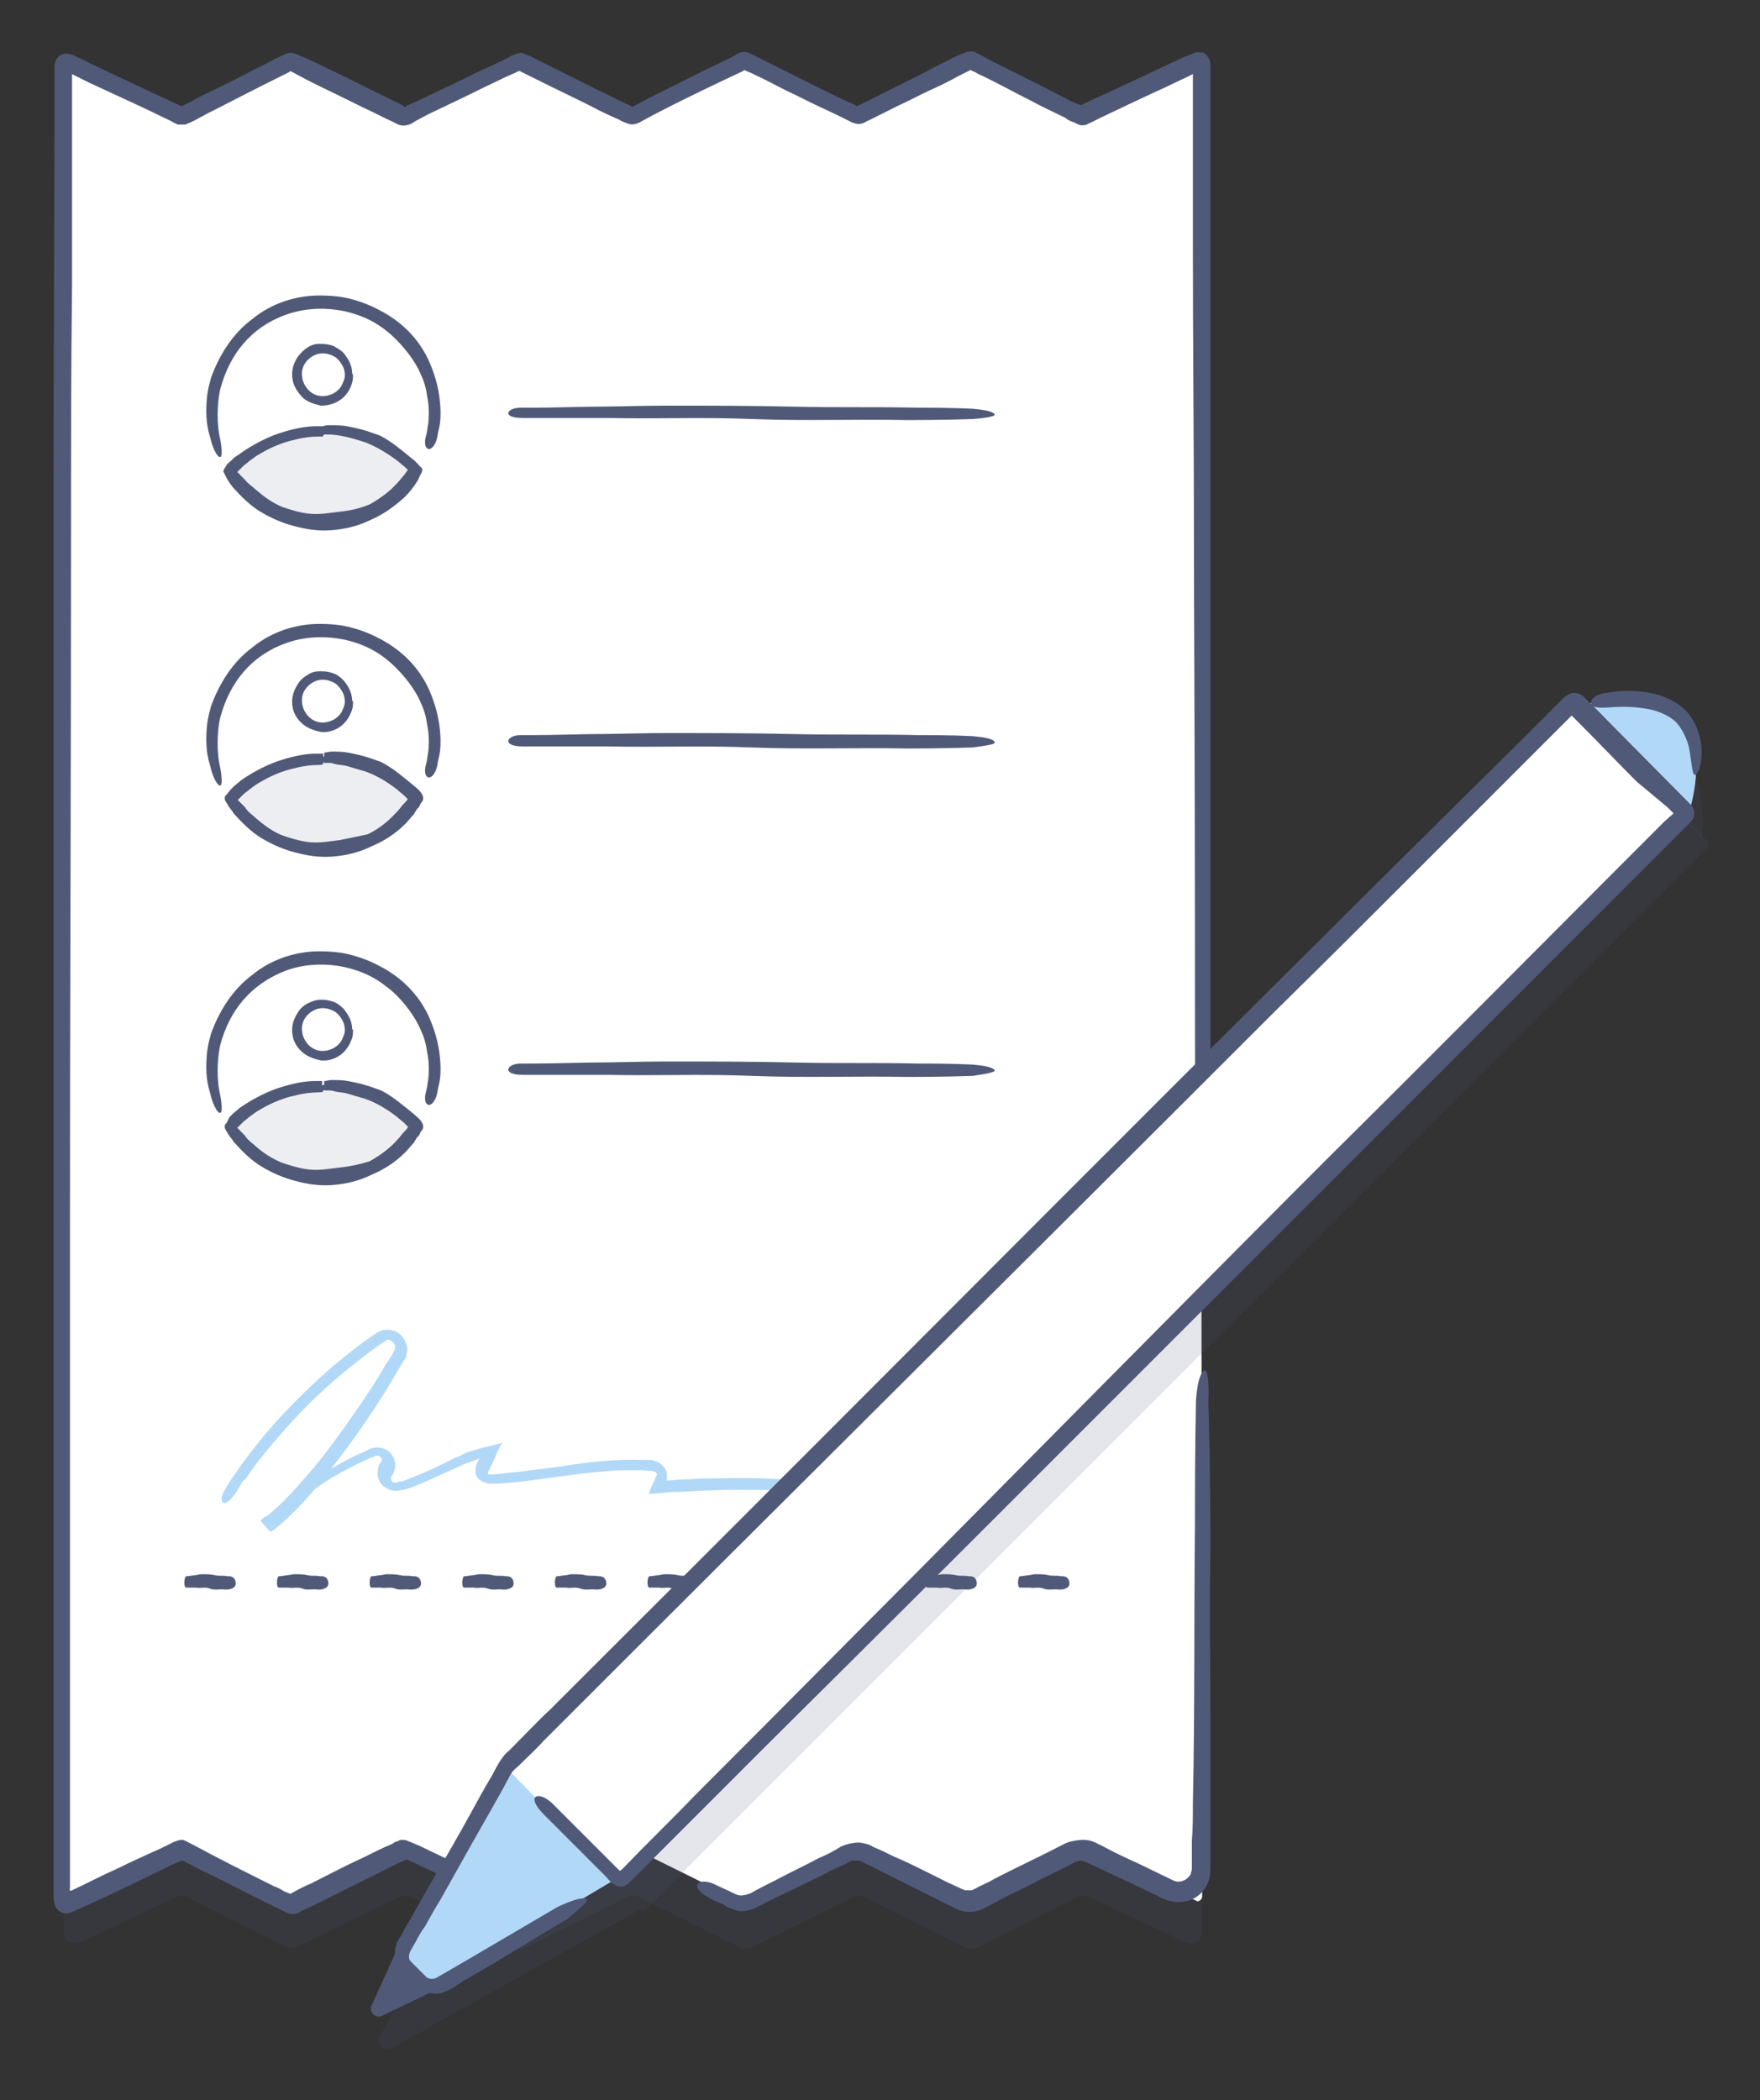 <?xml version="1.0" encoding="utf-8"?>
<!-- Generator: Adobe Illustrator 18.1.1, SVG Export Plug-In . SVG Version: 6.00 Build 0)  -->
<svg version="1.1" id="Layer_1" xmlns="http://www.w3.org/2000/svg" xmlns:xlink="http://www.w3.org/1999/xlink" x="0px" y="0px"
	 viewBox="65 -65.4 171 204" enable-background="new 65 -65.4 171 204" xml:space="preserve">
<rect x="65" y="-65.4" width="171" height="204" fill="#333333" stroke="none"/>
<g>
	<g opacity="0.15">
		<g>
			<path id="XMLID_105_" fill="#505A78" d="M181.8,122.3c0,0.8-0.8,1.3-1.5,1l-9.6-4.5c-0.3-0.1-0.6-0.1-0.9,0l-9.9,5
				c-0.3,0.1-0.7,0.1-1,0l-10-5c-0.3-0.1-0.7-0.1-0.9,0l-10.1,5c-0.3,0.1-0.6,0.1-0.9,0l-10-5c-0.3-0.1-0.7-0.1-1,0l-10,5
				c-0.3,0.1-0.7,0.1-0.9,0l-10.3-5c-0.3-0.1-0.6-0.1-0.9,0l-10.1,4.9c-0.3,0.1-0.7,0.1-1,0l-9.7-4.9c-0.3-0.1-0.6-0.2-0.9,0
				l-9.5,4.5c-0.7,0.3-1.5-0.2-1.5-1V-53.5c0-0.8,0.8-1.3,1.5-1l9.5,4.5c0.3,0.1,0.7,0.1,0.9,0l9.7-4.9c0.3-0.2,0.7-0.2,1,0
				l10.1,4.9c0.3,0.1,0.6,0.2,0.9,0l10.3-5c0.3-0.1,0.7-0.1,0.9,0l10,5c0.3,0.2,0.7,0.2,1,0l10-5c0.3-0.2,0.7-0.2,0.9,0l10.1,5
				c0.3,0.1,0.6,0.1,0.9,0l10-5c0.3-0.1,0.7-0.1,1,0l9.9,5c0.3,0.2,0.6,0.2,0.9,0l9.6-4.5c0.7-0.3,1.5,0.2,1.5,1V122.3z"/>
		</g>
	</g>
	<g>
		<g>
			<path id="XMLID_101_" fill="#FFFFFF" d="M181.8,118.8c0,0.3-0.4,0.6-0.6,0.4l-10.8-5c-0.1-0.1-0.3-0.1-0.4,0l-10.4,5.2
				c-0.1,0.1-0.3,0.1-0.4,0l-10.6-5.2c-0.1-0.1-0.3-0.1-0.4,0l-10.6,5.2c-0.1,0.1-0.3,0.1-0.4,0l-10.5-5.2c-0.1-0.1-0.3-0.1-0.4,0
				l-10.6,5.2c-0.1,0.1-0.3,0.1-0.4,0l-10.8-5.2c-0.1-0.1-0.3-0.1-0.4,0l-10.6,5.2c-0.1,0.1-0.3,0.1-0.4,0l-10.3-5.2
				c-0.1-0.1-0.3-0.1-0.4,0l-10.7,5c-0.3,0.1-0.7-0.1-0.7-0.4V-58.9c0-0.3,0.3-0.6,0.7-0.4l10.7,5c0.1,0.1,0.3,0.1,0.4,0L93-59.5
				c0.1-0.1,0.3-0.1,0.4,0l10.6,5.2c0.1,0.1,0.3,0.1,0.4,0l10.8-5.2c0.1-0.1,0.3-0.1,0.4,0l10.5,5.2c0.1,0.1,0.3,0.1,0.4,0l10.5-5.2
				c0.1-0.1,0.3-0.1,0.4,0l10.6,5.2c0.1,0.1,0.3,0.1,0.4,0l10.6-5.2c0.1-0.1,0.3-0.1,0.4,0l10.4,5.2c0.1,0.1,0.3,0.1,0.4,0l10.8-5
				c0.3-0.1,0.6,0.1,0.6,0.4L181.8,118.8L181.8,118.8z"/>
		</g>
	</g>
	<path id="XMLID_52_" fill="#B2D8F7" d="M149.3,79.7c-0.3-0.3-1.1-0.6-2-0.8c-2.6-0.4-5.5-0.6-8-0.7c-2.5-0.1-4.7,0-5.9,0
		c-0.7,0-1.4,0.1-2.1,0.1c-0.5,0-1,0.1-1.5,0.1l-0.1,0h0l0,0l0.1-0.1l0-0.1l0,0l0-0.1c0-0.2,0-0.5-0.1-0.7c-0.2-0.4-0.6-0.8-1.1-0.9
		c-0.1,0-0.2-0.1-0.3-0.1l-0.3,0l-0.5,0c-2.7-0.1-5.3,0.2-7.8,0.6c-1.3,0.2-2.5,0.3-3.8,0.5c-0.6,0.1-1.3,0.1-1.9,0.2l-1,0.1
		c-0.2,0-0.3,0-0.4,0c0,0-0.1,0-0.1,0c-0.1,0-0.1-0.1-0.1-0.2l0.6-1.2c0.2-0.5,0.4-1,0.7-1.5c0-0.1,0.1-0.1,0.1-0.2l-0.2,0.1
		l-0.4,0.1l-0.8,0.2c-0.3,0.1-0.6,0.1-0.8,0.2l-0.7,0.2c-0.3,0.1-0.7,0.2-1,0.4c-0.7,0.3-1.3,0.6-1.9,0.9c-1.2,0.6-2.4,1.1-3.7,1.6
		c-0.2,0.1-0.3,0.1-0.5,0.1c-0.2,0.1-0.3,0.1-0.4,0.1c-0.1,0-0.2,0-0.3-0.1c-0.1-0.1-0.1-0.2-0.1-0.4c0,0,0-0.1,0-0.1l0,0l0.1-0.1
		c0.2-0.2,0.2-0.5,0.3-0.8l0,0l0,0c0.1-1.1-0.8-2-1.9-1.9c-0.2,0-0.6,0.1-0.7,0.2l-0.4,0.2l-0.9,0.4c-1.2,0.6-2.3,1.2-3.4,1.9
		c-1.1,0.7-2.1,1.5-3.1,2.3c-0.5,0.4-1,0.8-1.4,1.3L90.6,82l-0.3,0.3l0,0l0,0c-0.2-0.2,1.9,2.1,1,1.1h0l0,0l0,0l0.1-0.1l0.2-0.1l0,0
		c2.9-2.3,4.9-5.1,7-7.8c1.6-2.2,3.4-4.8,5-7.6l0.6-1c0.1-0.1,0.3-0.4,0.3-0.7c0.1-0.3,0.1-0.6,0-0.9c-0.2-0.6-0.6-1.1-1.1-1.3
		c-0.5-0.2-1.2-0.2-1.7,0.1c-1.4,0.9-2.5,1.8-3.5,2.6c-1.4,1.1-4.3,3.7-7,6.8c-1.3,1.5-2.6,3.2-3.6,4.7c-0.3,0.4-0.5,0.8-0.7,1.1
		c-0.8,1.2-0.2,2.2,1,0.4c0.1-0.1,0.2-0.3,0.3-0.5c0.1-0.1,0.1-0.2,0.2-0.3c0.1-0.2,0.2-0.4,0.4-0.5c0.2-0.2,0.3-0.4,0.5-0.7
		c1.3-1.8,3-3.8,4.7-5.6c3.4-3.6,7.2-6.3,7.9-6.8l0.3-0.2l0.2-0.1l0.1-0.1c0.1-0.1,0.3-0.1,0.4,0c0.3,0.1,0.5,0.4,0.5,0.6
		c0,0.1,0,0.2-0.1,0.4l-0.4,0.7c-0.3,0.4-0.6,0.9-0.8,1.3c-1.1,1.8-2.2,3.4-3.4,5.1s-2.3,3.2-3.6,4.7c-1.3,1.5-2.6,3-4.1,4.2l0,0
		l-0.3,0.2l0,0l0,0l0,0c1.5,1.7,0.4,0.5,0.7,0.9l0,0l0,0l0.1-0.1l0.1-0.1l0.5-0.5c0.3-0.3,0.7-0.6,1.1-1c0.7-0.6,1.5-1.3,2.3-1.9
		c1.6-1.2,3.5-2.2,5.5-3.1l0.3-0.1l0.2-0.1c0,0,0.1,0,0.1,0c0.1,0,0.2,0,0.2,0c0.2,0.1,0.3,0.3,0.3,0.4l0,0l0,0c0,0.1,0,0.1-0.1,0.2
		c-0.2,0.2-0.3,0.6-0.3,0.9c-0.1,0.6,0.2,1.3,0.8,1.6c0.3,0.2,0.6,0.3,0.9,0.3s0.7-0.1,0.8-0.1c0.4-0.1,0.8-0.2,1.2-0.4
		c1.5-0.6,2.9-1.3,4.3-1.9c0.3-0.2,0.7-0.3,1-0.4l0.5-0.2l0.3-0.1l0.1,0l0,0c0,0,0,0-0.1,0.1l-0.1,0.2c-0.2,0.4-0.2,0.7-0.2,1.1
		c0.1,0.4,0.3,0.6,0.7,0.8c0.2,0.1,0.3,0.1,0.5,0.2c0.2,0,0.4,0,0.5,0l0.6,0l1.2-0.1c3.1-0.3,6.2-0.9,9.3-1.1
		c0.8-0.1,1.5-0.1,2.3-0.1c0.4,0,0.8,0,1.1,0l1.1,0.1c0.1,0,0.2,0.1,0.3,0.2c0,0.1,0.1,0.1,0,0.2c-0.2,0.4-0.3,0.7-0.5,1.1l-0.2,0.5
		c0,0.1-0.1,0.2-0.1,0.2l0.3,0l1.1-0.1l1.1-0.1l0.6,0c0.3,0,2.6-0.2,5.8-0.2c3.2,0,7.1,0.1,10.6,0.5C148.5,80,149.5,80,149.3,79.7z"
		/>
	<g id="XMLID_38_">
		<g id="XMLID_65_">
			<path id="XMLID_66_" fill="#505A78" d="M87.9,88.3c-0.1-0.7-0.7-0.6-0.8-0.6c-0.4-0.1-0.8,0-1.2-0.1s-0.9-0.1-1.3-0.1
				c-0.2,0-0.5,0.1-0.7,0.1c-0.1,0-0.6,0.1-0.8,0.1c-0.2,0-0.3,1.1,0,1.1c0.2,0,0.8,0,0.9,0c0.5,0.1,0.9-0.1,1.4,0.1
				c0.5,0.2,1,0,1.5,0.1C87,89,88,89,87.9,88.3z"/>
		</g>
		<g id="XMLID_63_">
			<path id="XMLID_64_" fill="#505A78" d="M96.9,88.3c-0.1-0.7-0.7-0.6-0.8-0.6c-0.4-0.1-0.8,0-1.2-0.1s-0.9-0.1-1.3-0.1
				c-0.2,0-0.5,0.1-0.7,0.1c-0.1,0-0.6,0.1-0.8,0.1c-0.2,0-0.3,1.1,0,1.1c0.2,0,0.8,0,0.9,0c0.5,0.1,0.9-0.1,1.4,0.1s1,0,1.5,0.1
				C96,89,97,89,96.9,88.3z"/>
		</g>
		<g id="XMLID_61_">
			<path id="XMLID_62_" fill="#505A78" d="M105.9,88.3c-0.1-0.7-0.7-0.6-0.8-0.6c-0.4-0.1-0.8,0-1.2-0.1s-0.9-0.1-1.3-0.1
				c-0.2,0-0.5,0.1-0.7,0.1c-0.1,0-0.6,0.1-0.8,0.1c-0.2,0-0.3,1.1,0,1.1c0.2,0,0.8,0,0.9,0c0.5,0.1,0.9-0.1,1.4,0.1
				c0.5,0.2,1,0,1.5,0.1C105,89,106,89,105.9,88.3z"/>
		</g>
		<g id="XMLID_59_">
			<path id="XMLID_60_" fill="#505A78" d="M114.9,88.3c-0.1-0.7-0.7-0.6-0.8-0.6c-0.4-0.1-0.8,0-1.2-0.1s-0.9-0.1-1.3-0.1
				c-0.2,0-0.5,0.1-0.7,0.1c-0.1,0-0.6,0.1-0.8,0.1c-0.2,0-0.3,1.1,0,1.1c0.2,0,0.8,0,0.9,0c0.5,0.1,0.9-0.1,1.4,0.1
				c0.5,0.2,1,0,1.5,0.1C114,89,115,89,114.9,88.3z"/>
		</g>
		<g id="XMLID_57_">
			<path id="XMLID_58_" fill="#505A78" d="M123.9,88.3c-0.1-0.7-0.7-0.6-0.8-0.6c-0.4-0.1-0.8,0-1.2-0.1s-0.9-0.1-1.3-0.1
				c-0.2,0-0.5,0.1-0.7,0.1c-0.1,0-0.6,0.1-0.8,0.1c-0.2,0-0.3,1.1,0,1.1c0.2,0,0.8,0,0.9,0c0.5,0.1,0.9-0.1,1.4,0.1
				c0.5,0.2,1,0,1.5,0.1C123,89,124,89,123.9,88.3z"/>
		</g>
		<g id="XMLID_55_">
			<path id="XMLID_56_" fill="#505A78" d="M132.9,88.3c-0.1-0.7-0.7-0.6-0.8-0.6c-0.4-0.1-0.8,0-1.2-0.1s-0.9-0.1-1.3-0.1
				c-0.2,0-0.5,0.1-0.7,0.1c-0.1,0-0.6,0.1-0.8,0.1c-0.2,0-0.3,1.1,0,1.1c0.2,0,0.8,0,0.9,0c0.5,0.1,0.9-0.1,1.4,0.1
				c0.5,0.2,1,0,1.5,0.1C132,89,133,89,132.9,88.3z"/>
		</g>
		<g id="XMLID_53_">
			<path id="XMLID_54_" fill="#505A78" d="M141.9,88.3c-0.1-0.7-0.7-0.6-0.8-0.6c-0.4-0.1-0.8,0-1.2-0.1s-0.9-0.1-1.3-0.1
				c-0.2,0-0.5,0.1-0.7,0.1c-0.1,0-0.6,0.1-0.8,0.1c-0.2,0-0.3,1.1,0,1.1c0.2,0,0.8,0,0.9,0c0.5,0.1,0.9-0.1,1.4,0.1
				c0.5,0.2,1,0,1.5,0.1C141,89,142,89,141.9,88.3z"/>
		</g>
		<g id="XMLID_49_">
			<path id="XMLID_51_" fill="#505A78" d="M150.9,88.3c-0.1-0.7-0.7-0.6-0.8-0.6c-0.4-0.1-0.8,0-1.2-0.1s-0.9-0.1-1.3-0.1
				c-0.2,0-0.5,0.1-0.7,0.1c-0.1,0-0.6,0.1-0.8,0.1c-0.2,0-0.3,1.1,0,1.1c0.2,0,0.8,0,0.9,0c0.5,0.1,0.9-0.1,1.4,0.1
				c0.5,0.2,1,0,1.5,0.1C150,89,151,89,150.9,88.3z"/>
		</g>
		<g id="XMLID_47_">
			<path id="XMLID_48_" fill="#505A78" d="M159.9,88.3c-0.1-0.7-0.7-0.6-0.8-0.6c-0.4-0.1-0.8,0-1.2-0.1s-0.9-0.1-1.3-0.1
				c-0.2,0-0.5,0.1-0.7,0.1c-0.1,0-0.6,0.1-0.8,0.1c-0.2,0-0.3,1.1,0,1.1c0.2,0,0.8,0,0.9,0c0.5,0.1,0.9-0.1,1.4,0.1
				c0.5,0.2,1,0,1.5,0.1C159,89,160,89,159.9,88.3z"/>
		</g>
		<g id="XMLID_45_">
			<path id="XMLID_46_" fill="#505A78" d="M168.9,88.3c-0.1-0.7-0.7-0.6-0.8-0.6c-0.4-0.1-0.8,0-1.2-0.1c-0.4-0.1-0.9-0.1-1.3-0.1
				c-0.2,0-0.5,0.1-0.7,0.1c-0.1,0-0.6,0.1-0.8,0.1c-0.2,0-0.3,1.1,0,1.1c0.2,0,0.8,0,0.9,0c0.5,0.1,0.9-0.1,1.4,0.1s1,0,1.5,0.1
				C168,89,169,89,168.9,88.3z"/>
		</g>
	</g>
	<g>
		<g>
			<path id="XMLID_44_" fill="#505A78" d="M181.9,67.8c-0.4,0.4-0.6,1.5-0.7,2.8c-0.1,4.5-0.1,9.9-0.1,12c-0.1,9.6,0,17.6-0.2,27.2
				c0,1.2,0,2.4-0.1,3.6l0,1.8l0,0.9c0,0.2-0.1,0.4-0.1,0.5c-0.3,0.6-1.1,1-1.8,0.6l-3.3-1.6c-1.1-0.5-2.2-1-3.3-1.6l-0.8-0.4
				c-0.4-0.2-0.8-0.3-1.3-0.3c-0.4,0-0.9,0.1-1.3,0.2c-0.1,0-0.2,0.1-0.3,0.1l-0.2,0.1l-0.4,0.2c-2.1,1.1-4.3,2.1-6.4,3.2
				c-0.5,0.3-1,0.5-1.6,0.8c-0.3,0.2-0.4,0.2-0.6,0.3c-0.2,0-0.4,0-0.6,0c-0.1,0-0.2-0.1-0.3-0.1l-0.4-0.2c-0.3-0.1-0.6-0.3-0.9-0.4
				c-0.6-0.3-1.2-0.6-1.8-0.9c-1.2-0.6-2.4-1.2-3.6-1.7c-0.6-0.3-1.2-0.6-1.7-0.8c-0.3-0.1-0.5-0.3-0.9-0.4
				c-0.4-0.1-0.8-0.2-1.2-0.1c-0.2,0-0.6,0.1-0.9,0.2c-0.3,0.1-0.5,0.2-0.8,0.4c-0.5,0.3-1.1,0.6-1.8,0.9c-1.3,0.7-2.8,1.4-4.3,2.2
				c-0.8,0.4-1.6,0.8-2.3,1.2c-0.3,0.1-0.6,0.2-0.9,0.2c-0.3,0-0.5-0.1-0.9-0.3c-0.6-0.3-1.1-0.5-1.5-0.7c-1.7-0.9-3,0.1-0.4,1.4
				c0.2,0.1,0.4,0.2,0.7,0.3c0.1,0.1,0.3,0.1,0.4,0.2c0.2,0.1,0.3,0.2,0.5,0.3c0.3,0.1,0.6,0.2,0.9,0.3c0.6,0.1,1.4-0.1,1.9-0.4
				c0.5-0.2,0.9-0.5,1.4-0.7c1-0.5,1.9-0.9,2.9-1.4c1-0.5,1.9-0.9,2.8-1.4c0.4-0.2,0.9-0.4,1.3-0.6c0.2-0.1,0.4-0.2,0.6-0.3
				c0.1-0.1,0.3-0.1,0.4-0.1c0.3,0,0.5,0,0.7,0.1c0.2,0.1,0.6,0.3,0.8,0.4c0.5,0.2,0.8,0.4,1,0.5c2.6,1.3,5,2.5,7.4,3.7
				c0.8,0.4,1.8,0.4,2.6,0c0.6-0.3,1.2-0.6,1.7-0.9c1.1-0.6,2.3-1.1,3.4-1.7c1.1-0.6,2.3-1.1,3.4-1.7l0.4-0.2
				c0.1-0.1,0.2-0.1,0.3-0.1c0.2-0.1,0.4-0.1,0.6,0c0.1,0,0.2,0.1,0.3,0.1l0.4,0.2l0.9,0.4c1.2,0.6,2.4,1.1,3.6,1.7
				c0.6,0.3,1.2,0.6,1.9,0.9c0.3,0.2,0.6,0.3,1.1,0.5c0.5,0.1,1,0.2,1.5,0.1c1-0.1,1.9-0.8,2.3-1.7c0.2-0.4,0.3-1,0.3-1.4l0-1.1
				c0-1.4,0-2.9,0-4.3c0-2.9,0-5.7,0-8.6c0-5.8-0.1-11.5,0-17.2c0-0.5,0-8.2-0.2-14.2C182.5,68.7,182.3,67.3,181.9,67.8z"/>
			<g>
				
					<path id="XMLID_95_" fill="none" stroke="#8E94A8" stroke-width="2" stroke-linecap="round" stroke-linejoin="round" stroke-miterlimit="10" d="
					M133,117.3"/>
			</g>
			<g>
				
					<path id="XMLID_93_" fill="none" stroke="#8E94A8" stroke-width="2" stroke-linecap="round" stroke-linejoin="round" stroke-miterlimit="10" d="
					M126.6,114.1"/>
			</g>
			<path id="XMLID_43_" fill="#505A78" d="M126.5,114.2c0-0.1-0.2-0.2-0.4-0.2c-0.2,0-0.4,0.1-0.7,0.1c-0.5,0.1-1,0.3-1.6,0.5
				c-2.1,1-4.2,2.1-6.4,3.1l-1.6,0.8l-0.2,0.1c-0.1,0-0.1,0-0.2,0l-0.7-0.4l-3.3-1.6c-1.9-0.9-3.7-1.8-5.6-2.7l-0.7-0.3l-0.5-0.2
				c-0.2-0.1-0.4-0.1-0.6-0.1c-0.2,0-0.4,0.2-0.6,0.2l-0.3,0.2l-0.7,0.3c-0.9,0.4-1.8,0.9-2.7,1.3c-1.5,0.7-3,1.5-4.4,2.2
				c-0.7,0.3-1.3,0.6-2,1c-0.1,0.1-0.1,0-0.2,0l-0.5-0.2c-0.3-0.2-0.7-0.4-1-0.5c-2.8-1.4-5.4-2.7-7.8-4l-0.4-0.2
				c-0.2-0.1-0.5-0.3-0.7-0.3c-0.3,0-0.5,0.1-0.8,0.2l-0.4,0.2c-0.6,0.3-1.2,0.6-1.7,0.8c-1.1,0.5-2.2,1-3.2,1.5
				c-1.8,0.8-3.3,1.6-4.6,2.2c0,0-0.1,0.1-0.2,0c-0.1,0,0-0.1,0-0.2v-0.5c0-0.7,0-1.4,0-2.2c0-1.4,0-2.9,0-4.3c0-2.9,0-5.7,0-8.5
				c0-5.6,0-11.2,0-16.7c0-11,0-21.7,0-32.4c0-21.5,0.1-42.9,0.1-66.1c0-8.3,0-16.6,0.1-24.9c0-4.2,0-8.4,0-12.5l0-6.3v-1.6v-0.2
				c0,0,0,0,0,0c0,0,0,0,0,0l0.2,0.1l1.4,0.7l5.4,2.5l2.7,1.3c0.1,0.1,0.4,0.2,0.6,0.3c0.2,0,0.5,0,0.7,0c0.5-0.2,0.7-0.3,0.9-0.4
				l1.3-0.7c1.8-0.9,3.5-1.8,5.3-2.7l2.6-1.3l0.1-0.1h0l0.4,0.2l1.3,0.7c1.8,0.9,3.7,1.8,5.5,2.7c0.9,0.4,1.8,0.9,2.7,1.3l0.4,0.2
				c0.2,0.1,0.4,0.2,0.7,0.2c0.5,0,1-0.3,1.1-0.4l1.3-0.7c1.9-0.9,3.8-1.8,5.6-2.7c0.9-0.4,1.8-0.9,2.8-1.3l0.4-0.2l0.1,0l1.4,0.7
				c1.8,0.9,3.7,1.8,5.5,2.7c0.9,0.5,1.8,0.9,2.7,1.3c0.2,0.1,0.3,0.2,0.9,0.4c0.4,0.2,1,0,1.3-0.2l1.3-0.7c2.3-1.2,4.6-2.3,6.9-3.4
				l1.7-0.8l0.1-0.1l0,0l0.7,0.3c1.1,0.5,2.2,1.1,3.4,1.7c1.1,0.5,2.2,1.1,3.3,1.6l1.7,0.8l0.8,0.4l0.6,0.3c0.3,0.1,0.6,0.2,0.9,0.1
				c0.2,0,0.6-0.3,0.7-0.3l0.4-0.2l0.8-0.4l1.6-0.8c1.1-0.5,2.2-1.1,3.3-1.6c0.9-0.4,1.7-0.8,2.6-1.3c0.4-0.2,0.8-0.4,1.2-0.6h0
				l0.2,0.1c0.3,0.1,0.5,0.3,0.8,0.4c1.5,0.7,3.1,1.6,4.9,2.5c0.9,0.5,1.8,0.9,2.8,1.4c0.2,0.1,0.5,0.2,0.7,0.4l0.4,0.2l0.3,0.1
				c0.1,0.1,0.2,0.1,0.4,0.2c0.2,0.1,0.5,0.1,0.8,0c0.1-0.1,0.2-0.1,0.4-0.2l0.2-0.1L172-54c2.1-1,4.2-2,6.4-3
				c0.8-0.4,1.7-0.8,2.5-1.2c0.1,0,0,0,0,0.1v1.7c0,4.9,0,9.8,0,14.7c0,9.8,0.1,19.4,0.1,27.7c0,7.3,0.1,23.5,0.1,40.4
				c0,8.4,0,17,0.1,24.7c0,0.9,0,1.6,0,2.2c0,1.9,1.4,2.6,1.4-0.2c0-16.1,0-75.8,0-82c0-7.6,0-14.9,0-21.9c0-1.8,0-3.5,0-5.2
				c0-1,0-1.9,0-2.8c0-0.4,0-0.8-0.2-1c-0.1-0.2-0.4-0.5-0.6-0.5c-0.2,0-0.5-0.1-0.9,0.1l-1,0.4c-3,1.4-5.9,2.8-8.8,4.1
				c-0.4,0.2-1.1,0.5-1,0.5c0,0-0.1,0-0.1,0l-0.3-0.1l-0.7-0.3c-0.9-0.5-1.8-0.9-2.7-1.4c-1.8-0.9-3.6-1.8-5.2-2.6l-0.7-0.4
				l-0.4-0.2c-0.2-0.1-0.4-0.2-0.6-0.2c-0.2,0-0.4,0-0.6,0.1l-0.5,0.2l-0.7,0.3c-0.9,0.5-1.8,0.9-2.7,1.4c-1.8,0.9-3.6,1.8-5.4,2.7
				l-1.2,0.6c-0.1,0-0.1,0-0.2-0.1l-0.7-0.3l-2.7-1.3c-1.8-0.9-3.6-1.8-5.4-2.7l-1.4-0.7c-0.4-0.2-0.8-0.2-1.2,0l-0.7,0.4l-2.7,1.3
				c-1.8,0.9-3.6,1.8-5.4,2.7l-1.3,0.7c-0.2,0.1-0.1,0.1-0.7-0.2c-0.9-0.4-1.8-0.9-2.7-1.3c-1.8-0.9-3.6-1.8-5.4-2.7l-1.4-0.7
				c-0.1,0-0.3-0.1-0.5-0.2c-0.2-0.1-0.4-0.1-0.6,0c-0.2,0-0.4,0.2-0.6,0.2l-0.3,0.2c-0.9,0.4-1.8,0.9-2.8,1.3
				c-1.8,0.9-3.7,1.8-5.6,2.7l-1.3,0.6c-0.3,0.1-0.3,0.1-0.3,0.2c-0.1,0-0.1,0-0.3-0.2c-0.9-0.4-1.8-0.9-2.7-1.3
				c-1.8-0.9-3.6-1.8-5.5-2.7l-1.3-0.6L94.1-60l-0.2-0.1c-0.1-0.1-0.2-0.1-0.3-0.1c-0.4-0.2-0.8,0-1.2,0.2c-0.9,0.4-1.7,0.9-2.6,1.3
				c-1.7,0.9-3.5,1.8-5.2,2.6l-1.3,0.7l-0.6,0.3c0,0-0.1,0-0.1,0c-0.9-0.4-1.7-0.8-2.6-1.2c-1.8-0.9-3.7-1.7-5.5-2.6
				c-0.7-0.3-1.4-0.7-2.1-1c-1.2-0.7-2.2-0.1-2.1,1.3c0,13.9-0.1,28-0.1,42c0,14,0,28,0,42c0,28,0,56,0,83.7c0,0.4,0,1.9,0,4.3
				c0,1.2,0,2.6,0,4.2c0,0.2,0,0.5,0,0.7c0,0.4,0,0.9,0.1,1.2c0.1,0.6,0.8,1.1,1.4,0.9c0.4-0.1,0.8-0.3,1.2-0.5
				c0.2-0.1,0.5-0.2,0.7-0.3c0.4-0.2,0.8-0.4,1.3-0.6c1.7-0.8,3.6-1.7,5.6-2.7c0.5-0.2,1-0.5,1.5-0.7l0.7-0.3c0,0,0,0,0,0
				c1,0.5,2.1,1.1,3.2,1.6c2.2,1.1,4.5,2.3,6.8,3.4c0.3,0.2,0.6,0.2,0.9,0.2c0.2,0,0.3-0.1,0.4-0.1l0.3-0.2l0.9-0.4
				c0.6-0.3,1.2-0.6,1.8-0.9c1.2-0.6,2.4-1.2,3.6-1.8c0.9-0.4,1.8-0.9,2.8-1.4l1.1-0.5c0,0,0,0,0,0l0.2,0.1l0.7,0.3
				c1.9,0.9,3.7,1.8,5.6,2.7c1.1,0.5,2.2,1.1,3.3,1.6l1,0.5c0.2,0.1,0.5,0.1,0.8,0c0.1,0,0.2-0.1,0.4-0.2l0.2-0.1l1.6-0.8
				c2.2-1.1,4.3-2.1,6.3-3.2c0.8-0.4,1.4-0.9,1.8-1.2c0.1,0,0.1-0.1,0.1-0.1c0-0.1,0,0,0-0.1c0,0,0-0.1,0-0.1
				C126.5,114.4,126.6,114.3,126.5,114.2z"/>
		</g>
		<g>
			<path id="XMLID_42_" fill="#505A78" d="M161.6-25.2c-0.3-0.3-1.1-0.4-2.1-0.5c-2-0.1-4.3-0.1-5.3-0.1c-4.2-0.1-7.8,0-12-0.1
				c-4.2-0.1-8.6-0.1-12.7-0.1c-2,0-4.8,0.1-6.8,0.1c-1,0-4,0.1-5.9,0.1c-0.5,0-0.9,0-1.2,0c-1.4,0-1.9,1,0.2,1c0.2,0,0.5,0,1,0
				c2.2,0,6.8,0,7.3,0c5.1,0.1,8.9-0.1,14,0.1c5,0.2,10.1,0,15.1,0.1c0.2,0,3.6,0,6.3-0.1C160.9-24.8,161.9-25,161.6-25.2z"/>
			<path id="XMLID_41_" fill="#505A78" d="M161.6,6.6c-0.3-0.3-1.1-0.4-2.1-0.5c-2-0.1-4.3-0.1-5.3-0.1c-4.2-0.1-7.8,0-12-0.1
				c-4.2-0.1-8.6-0.1-12.7-0.1c-2,0-4.8,0.1-6.8,0.1c-1,0-4,0.1-5.9,0.1c-0.5,0-0.9,0-1.2,0c-1.4,0-1.9,1.1,0.2,1.1c0.2,0,0.5,0,1,0
				c2.2,0,6.8,0,7.3,0c5.1,0.1,8.9-0.1,14,0.1c5,0.2,10.1,0,15.1,0.1c0.2,0,3.6,0,6.3-0.1C160.9,7,161.9,6.9,161.6,6.6z"/>
			<path id="XMLID_40_" fill="#505A78" d="M161.6,38.5c-0.3-0.3-1.1-0.4-2.1-0.5c-2-0.1-4.3-0.1-5.3-0.1c-4.2-0.1-7.8,0-12-0.1
				c-4.2-0.1-8.6-0.1-12.7-0.1c-2,0-4.8,0.1-6.8,0.1c-1,0-4,0.1-5.9,0.1c-0.5,0-0.9,0-1.2,0c-1.4,0-1.9,1.1,0.2,1.1c0.2,0,0.5,0,1,0
				c2.2,0,6.8,0,7.3,0c5.1,0.1,8.9-0.1,14,0.1c5,0.2,10.1,0,15.1,0.1c0.2,0,3.6,0,6.3-0.1C160.9,38.9,161.9,38.7,161.6,38.5z"/>
			<g>
				<g id="XMLID_32_">
					<path id="XMLID_34_" fill="#EDEEF1" d="M96.4-23.4c-3.5,0-6.7,1.5-8.8,3.7c1.9,2.8,5.2,4.7,8.8,4.7s6.9-1.8,8.8-4.7
						C103.1-22,99.9-23.4,96.4-23.4z"/>
					<path id="XMLID_37_" fill="#505A78" d="M96.6-23.2l0.3,0c0.2,0,0.4,0,0.6,0c0.4,0,0.8,0.1,1.2,0.2c0.7,0.2,1.3,0.4,1.7,0.5
						c1.2,0.4,2.3,1.1,3.2,1.8c0.2,0.2,0.5,0.4,0.7,0.6l0.3,0.3l0.1,0.1c0,0,0,0,0,0.1c-0.1,0.1-0.2,0.2-0.3,0.3
						c-0.2,0.2-0.4,0.5-0.6,0.7c-0.8,0.8-1.8,1.6-2.9,2.2C99.9-16,99-15.8,98-15.7c-0.9,0.1-1.9,0.3-2.9,0.2c-1-0.1-1.9-0.4-2.8-0.7
						c-0.9-0.4-1.7-0.9-2.4-1.5c-0.3-0.3-0.8-0.6-1.1-1c-0.2-0.2-0.4-0.4-0.5-0.6l-0.2-0.2c0,0-0.1,0,0-0.1l0.2-0.2l0.3-0.3
						c0.2-0.2,0.4-0.3,0.6-0.5c0.4-0.3,0.8-0.6,1.2-0.8c0.5-0.3,1.8-1,3.3-1.3c0.7-0.2,1.6-0.3,2.2-0.3c0.2,0,0.4,0,0.5,0v-0.5
						c-0.1,0-0.2,0-0.5,0c-0.7,0-1.9,0.2-3,0.5c-1.9,0.5-3.6,1.7-3.8,1.9c-0.5,0.3-0.9,0.7-1.3,1.1l-0.5,0.5c0,0.2,0.2,0.4,0.3,0.5
						c0.2,0.3,0.3,0.5,0.5,0.7c0.8,0.9,1.6,1.6,2.6,2.2c1,0.6,2,1,3.2,1.3c1.1,0.3,2.2,0.4,3.4,0.4c1.2-0.1,2.5-0.4,3.6-0.9
						c1.2-0.5,2.3-1.1,3.2-2c0.5-0.4,0.9-0.9,1.2-1.4l0.4-0.6l0.1-0.2c0,0-0.1-0.1-0.1-0.1l-0.3-0.3l-0.2-0.2l-0.2-0.2l-0.3-0.3
						c-0.9-0.8-1.9-1.6-3.1-2.1c-0.6-0.2-1.4-0.5-3.1-0.8c-0.5-0.1-1-0.1-1.6-0.1c-0.2,0-0.3,0-0.5,0v0.5
						C96.5-23.2,96.5-23.2,96.6-23.2z"/>
				</g>
				<g>
					<path id="XMLID_36_" fill="#505A78" d="M86.5-21.1c0.1-0.4,0-1.2-0.2-2.1c-0.3-1.7-0.1-3.6,0.1-4.4c0.9-3.4,3-6,6.3-7.2
						c3.2-1.2,7.2-0.6,9.8,1.5c1.3,1,2.8,2.8,3.4,4.3c0.2,0.4,0.5,1.2,0.6,2.1c0.2,0.9,0.2,1.9,0.1,2.7c-0.1,0.5-0.1,0.8-0.2,1.1
						c-0.2,0.7-0.1,1.2,0.2,1.3c0.2,0.1,0.7-0.2,0.9-1.2c0-0.2,0.1-0.5,0.2-1c0.2-1,0.1-2.6-0.2-3.9c-0.3-1.3-0.8-2.4-0.9-2.6
						c-1-2.1-2.6-3.6-4.4-4.6c-0.9-0.5-1.8-0.9-2.9-1.2c-1-0.3-2.1-0.4-3.3-0.4c-2.3,0-4.7,0.8-6.5,2.3c-1.9,1.4-3.2,3.5-4,5.7
						c0,0.1-0.3,0.9-0.4,2c-0.1,1.1-0.1,2.5,0.3,3.7C85.7-21.6,86.3-20.7,86.5-21.1z"/>
					<path id="XMLID_35_" fill="#505A78" d="M96.7-23.2c0.1,0,0.3,0,0.4,0c1.5,0.1,2.9,0.6,3.5,0.8c1.2,0.5,2.3,1.2,3.2,1.9
						c0.2,0.2,0.5,0.4,0.7,0.6c0.1,0.1,0.1,0.1,0.1,0.1c0,0,0.1,0,0,0.1l-0.1,0.1l-0.2,0.3c-0.2,0.2-0.4,0.5-0.6,0.7
						c-0.8,0.9-1.7,1.7-2.9,2.3c-0.9,0.4-1.9,0.6-2.8,0.7c-0.9,0.1-1.9,0.3-2.9,0.2c-1-0.1-1.9-0.4-2.8-0.8c-0.9-0.4-1.7-1-2.4-1.6
						c-0.3-0.3-0.8-0.6-1.1-1c-0.2-0.2-0.4-0.4-0.6-0.6l-0.2-0.2c0,0-0.1-0.1-0.1-0.1c0,0,0,0,0.1-0.1c0.1,0,0.1,0,0.1-0.1l0.3-0.2
						c0.2-0.2,0.4-0.3,0.6-0.5c0.4-0.3,0.8-0.5,1.1-0.8c0.5-0.3,1.9-1,3.3-1.4c0.7-0.2,1.6-0.4,2.2-0.4c0.3,0,0.6-0.1,0.8-0.1V-24
						c-0.2,0-0.4,0-0.8,0c-0.7,0-2,0.2-3.2,0.6c-2,0.6-3.7,1.8-4,2c-0.2,0.2-0.5,0.3-0.7,0.5c-0.1,0.1-0.2,0.2-0.3,0.3
						c-0.1,0.1-0.3,0.2-0.4,0.4c-0.1,0.2-0.3,0.4-0.3,0.6c0.1,0.2,0.2,0.4,0.3,0.6c0.1,0.2,0.2,0.3,0.3,0.5l0.3,0.4
						c0.8,0.9,1.7,1.8,2.7,2.4c1,0.6,2.1,1.1,3.3,1.4c1.1,0.3,2.3,0.5,3.6,0.4c1.3-0.1,2.6-0.4,3.8-1c1.2-0.5,2.3-1.3,3.3-2.2
						c0.5-0.5,0.9-1,1.2-1.5c0.1-0.1,0.2-0.4,0.3-0.6c0.1-0.2,0.3-0.4,0.2-0.7c-0.3-0.3-0.7-0.8-0.9-0.9c-1-0.8-2-1.7-3.2-2.3
						c-0.6-0.2-1.5-0.6-3.2-0.9c-0.5-0.1-1.1-0.1-1.6-0.1c-0.2,0-0.5,0-0.7,0.1v0.8C96.5-23.2,96.6-23.2,96.7-23.2z"/>
				</g>
				<g id="XMLID_30_">
					<circle id="XMLID_31_" fill="#FFFFFF" cx="96.4" cy="-29" r="2.5"/>
					<path id="XMLID_33_" fill="#505A78" d="M99.2-29.4c-0.1-0.8-0.5-1.3-0.8-1.7c-0.4-0.4-0.7-0.5-1-0.7C96.8-32,96.4-32,96.1-32
						c-0.3,0-0.7,0-1.3,0.4c-0.3,0.2-0.6,0.5-0.9,0.9c-0.3,0.5-0.6,1.1-0.5,2c0.1,0.9,0.6,1.5,1.1,2c0.5,0.4,1.2,0.6,1.7,0.7
						c1.2,0,2.4-0.6,2.9-1.9c0.2-0.5,0.2-0.8,0.2-1.1h-0.8c0,0.2,0,0.4-0.2,0.8c-0.3,0.9-1.5,1.5-2.5,1.2c-1-0.3-1.7-1.5-1.4-2.6
						c0.2-0.7,0.8-1.2,1.4-1.4c0.7-0.2,1.3,0,1.8,0.3c0.4,0.3,0.7,0.8,0.8,1.1c0.1,0.3,0.1,0.5,0.1,0.6h0.8
						C99.2-29,99.2-29.4,99.2-29.4z"/>
				</g>
			</g>
			<g>
				<g id="XMLID_24_">
					<path id="XMLID_26_" fill="#EDEEF1" d="M96.4,8.4c-3.5,0-6.7,1.4-8.8,3.7c1.9,2.8,5.2,4.7,8.8,4.7s6.9-1.8,8.8-4.7
						C103.1,9.9,99.9,8.4,96.4,8.4z"/>
					<path id="XMLID_29_" fill="#505A78" d="M96.6,8.7l0.3,0c0.2,0,0.4,0,0.6,0.1c0.4,0.1,0.8,0.1,1.2,0.2c0.7,0.2,1.3,0.4,1.7,0.5
						c1.2,0.4,2.3,1.1,3.2,1.8c0.2,0.2,0.5,0.4,0.7,0.6l0.3,0.3l0.1,0.1c0,0,0,0,0,0.1c-0.1,0.1-0.2,0.2-0.3,0.3
						c-0.2,0.2-0.4,0.5-0.6,0.7c-0.8,0.8-1.8,1.6-2.9,2.2C99.9,15.8,99,16,98,16.2c-0.9,0.1-1.9,0.3-2.9,0.2c-1-0.1-1.9-0.4-2.8-0.7
						c-0.9-0.4-1.7-0.9-2.4-1.5c-0.3-0.3-0.8-0.6-1.1-1c-0.2-0.2-0.4-0.4-0.5-0.6l-0.2-0.2c0,0-0.1-0.1,0-0.1l0.2-0.2l0.3-0.3
						c0.2-0.2,0.4-0.3,0.6-0.5c0.4-0.3,0.8-0.6,1.2-0.8c0.5-0.3,1.8-1,3.3-1.3c0.7-0.2,1.6-0.3,2.2-0.3c0.2,0,0.4,0,0.5-0.1V8.1
						c-0.1,0-0.2,0-0.5,0c-0.7,0-1.9,0.2-3,0.5c-1.9,0.5-3.6,1.7-3.8,1.9c-0.5,0.3-0.9,0.7-1.3,1.1l-0.5,0.5c0,0.2,0.2,0.4,0.3,0.5
						c0.2,0.3,0.3,0.4,0.5,0.7c0.8,0.9,1.6,1.6,2.6,2.2c1,0.6,2,1,3.2,1.3c1.1,0.3,2.2,0.4,3.4,0.4c1.2-0.1,2.5-0.4,3.6-0.9
						c1.2-0.5,2.2-1.2,3.2-2c0.5-0.4,0.9-0.9,1.2-1.4l0.4-0.6l0.1-0.2c0-0.1-0.1-0.1-0.1-0.1l-0.3-0.3l-0.2-0.2l-0.2-0.2l-0.3-0.3
						c-0.9-0.8-1.9-1.6-3.1-2.1c-0.6-0.2-1.4-0.6-3.1-0.8c-0.5-0.1-1-0.1-1.6-0.1c-0.2,0-0.3,0-0.5,0.1v0.5
						C96.5,8.7,96.5,8.7,96.6,8.7z"/>
				</g>
				<g>
					<path id="XMLID_28_" fill="#505A78" d="M86.5,10.8c0.1-0.4,0-1.2-0.2-2.1C86,7,86.2,5,86.4,4.3c0.9-3.4,3-6,6.3-7.2
						c3.2-1.2,7.2-0.6,9.8,1.5c1.3,1,2.8,2.8,3.4,4.3c0.2,0.4,0.5,1.2,0.6,2.1c0.2,0.9,0.2,1.9,0.1,2.7c-0.1,0.5-0.1,0.8-0.2,1.1
						c-0.2,0.7-0.1,1.2,0.2,1.3c0.2,0.1,0.7-0.2,0.9-1.2c0-0.2,0.1-0.5,0.2-1c0.2-1,0.1-2.6-0.2-3.9c-0.3-1.3-0.8-2.4-0.9-2.6
						c-1-2.1-2.6-3.6-4.4-4.6c-0.9-0.5-1.8-0.9-2.9-1.2c-1-0.3-2.1-0.4-3.3-0.4c-2.3,0-4.7,0.8-6.5,2.3c-1.9,1.4-3.2,3.5-4,5.7
						c0,0.1-0.3,0.9-0.4,2c-0.1,1.1-0.1,2.5,0.3,3.7C85.7,10.3,86.3,11.2,86.5,10.8z"/>
					<path id="XMLID_27_" fill="#505A78" d="M96.7,8.6c0.1,0,0.3,0,0.4,0c1.5,0.1,2.9,0.6,3.5,0.8c1.2,0.5,2.3,1.2,3.2,1.9
						c0.3,0.2,0.6,0.5,0.8,0.7l0.1,0.1c0,0.1,0,0-0.1,0.1c0,0.1-0.2,0.3-0.4,0.5c-0.2,0.2-0.3,0.4-0.5,0.6c-0.8,0.9-1.7,1.7-2.9,2.3
						c-0.9,0.4-1.9,0.6-2.8,0.7c-0.9,0.1-1.9,0.3-2.9,0.2c-1-0.1-1.9-0.4-2.8-0.8c-0.9-0.4-1.7-1-2.4-1.6c-0.3-0.3-0.8-0.6-1.1-1.1
						c-0.2-0.2-0.4-0.4-0.6-0.6l-0.2-0.2c0,0-0.1-0.1-0.1-0.1c0,0,0-0.1,0.1-0.1c0-0.1,0,0,0.2-0.2c0.2-0.2,0.4-0.4,0.6-0.5
						c0.4-0.3,0.8-0.6,1.2-0.9c0.5-0.3,1.9-1,3.3-1.4C94.2,9,95,8.8,95.6,8.7c0.3,0,0.6-0.1,0.8-0.1V7.8c-0.2,0-0.4,0-0.8,0
						c-0.7,0-2,0.2-3.2,0.6c-2,0.6-3.7,1.8-4,2c-0.2,0.2-0.5,0.4-0.7,0.6c-0.1,0.1-0.2,0.2-0.3,0.3L87,11.8
						c-0.2,0.1-0.2,0.4-0.1,0.6l0.3,0.5c0.2,0.3,0.4,0.5,0.5,0.7c0.8,0.9,1.7,1.8,2.7,2.4c1,0.6,2.1,1.1,3.3,1.4
						c1.1,0.3,2.3,0.5,3.6,0.4c1.3-0.1,2.6-0.4,3.8-1c1.2-0.5,2.3-1.2,3.3-2.2c0.3-0.3,0.5-0.6,0.8-0.9c0.1-0.2,0.2-0.3,0.3-0.5
						l0.2-0.2l0.2-0.4c0.7-0.7-0.5-1.5-0.7-1.7c-1-0.8-2-1.7-3.2-2.3c-0.6-0.2-1.5-0.6-3.2-0.9c-0.5-0.1-1.1-0.1-1.6-0.1
						c-0.2,0-0.5,0.1-0.7,0.1v0.8C96.5,8.6,96.6,8.6,96.7,8.6z"/>
				</g>
				<g id="XMLID_22_">
					<circle id="XMLID_23_" fill="#FFFFFF" cx="96.4" cy="2.8" r="2.5"/>
					<path id="XMLID_25_" fill="#505A78" d="M99.2,2.4c-0.1-0.8-0.5-1.3-0.8-1.7c-0.4-0.4-0.7-0.6-1-0.7c-0.6-0.2-0.9-0.2-1.3-0.2
						c-0.3,0-0.7,0-1.3,0.4c-0.3,0.2-0.6,0.4-0.9,0.9c-0.3,0.5-0.6,1.1-0.5,2c0.1,0.9,0.6,1.5,1.1,1.9c0.5,0.4,1.2,0.6,1.7,0.7
						c1.2,0.1,2.4-0.6,2.9-1.9c0.2-0.4,0.2-0.8,0.2-1.1h-0.8c0,0.2,0,0.4-0.2,0.8c-0.3,0.9-1.5,1.5-2.5,1.2c-1-0.3-1.7-1.5-1.4-2.6
						c0.2-0.7,0.8-1.2,1.4-1.4c0.7-0.2,1.3,0,1.8,0.3c0.4,0.3,0.7,0.8,0.8,1.1c0.1,0.3,0.1,0.6,0.1,0.6h0.8
						C99.2,2.8,99.2,2.4,99.2,2.4z"/>
				</g>
			</g>
			<g>
				<g id="XMLID_5_">
					<path id="XMLID_8_" fill="#EDEEF1" d="M96.4,40.3c-3.5,0-6.7,1.4-8.8,3.7c1.9,2.8,5.2,4.7,8.8,4.7s6.9-1.8,8.8-4.7
						C103.1,41.7,99.9,40.3,96.4,40.3z"/>
					<path id="XMLID_21_" fill="#505A78" d="M96.6,40.5l0.3,0c0.2,0,0.4,0,0.6,0.1c0.4,0.1,0.8,0.1,1.2,0.2c0.7,0.2,1.3,0.4,1.7,0.5
						c1.2,0.4,2.3,1.1,3.2,1.8c0.2,0.2,0.5,0.4,0.7,0.6l0.3,0.3l0.1,0.1c0,0,0,0,0,0.1c-0.1,0.1-0.2,0.2-0.3,0.3
						c-0.2,0.2-0.4,0.5-0.6,0.7c-0.8,0.8-1.8,1.6-2.9,2.2C99.9,47.7,99,47.9,98,48c-0.9,0.1-1.9,0.3-2.9,0.2c-1-0.1-1.9-0.4-2.8-0.7
						c-0.9-0.4-1.7-0.9-2.4-1.5c-0.3-0.3-0.8-0.6-1.1-1c-0.2-0.2-0.4-0.4-0.5-0.6l-0.2-0.2c0,0-0.1-0.1,0-0.1l0.2-0.2l0.3-0.3
						c0.2-0.2,0.4-0.3,0.6-0.5c0.4-0.3,0.8-0.6,1.2-0.8c0.5-0.3,1.8-1,3.3-1.3c0.7-0.2,1.6-0.3,2.2-0.3c0.2,0,0.4,0,0.5-0.1V40
						c-0.1,0-0.2,0-0.5,0c-0.7,0-1.9,0.2-3,0.5c-1.9,0.5-3.6,1.7-3.8,1.9c-0.5,0.3-0.9,0.7-1.3,1.1l-0.5,0.5c0,0.2,0.2,0.4,0.3,0.5
						c0.2,0.3,0.3,0.4,0.5,0.7c0.8,0.9,1.6,1.6,2.6,2.2c1,0.6,2,1,3.2,1.3c1.1,0.3,2.2,0.4,3.4,0.4c1.2-0.1,2.5-0.4,3.6-0.9
						c1.2-0.5,2.2-1.2,3.2-2c0.5-0.4,0.9-0.9,1.2-1.4l0.4-0.6l0.1-0.2c0-0.1-0.1-0.1-0.1-0.1l-0.3-0.3l-0.2-0.2l-0.2-0.2l-0.3-0.3
						c-0.9-0.8-1.9-1.6-3.1-2.1c-0.6-0.2-1.4-0.6-3.1-0.8c-0.5-0.1-1-0.1-1.6-0.1c-0.2,0-0.3,0-0.5,0.1v0.5
						C96.5,40.5,96.5,40.5,96.6,40.5z"/>
				</g>
				<g>
					<path id="XMLID_20_" fill="#505A78" d="M86.5,42.6c0.1-0.4,0-1.2-0.2-2.1c-0.3-1.7-0.1-3.6,0.1-4.4c0.9-3.4,3-5.9,6.3-7.2
						c3.2-1.2,7.2-0.6,9.8,1.5c1.3,0.9,2.8,2.8,3.4,4.3c0.2,0.4,0.5,1.2,0.6,2.1c0.2,0.9,0.2,1.9,0.1,2.7c-0.1,0.5-0.1,0.8-0.2,1.1
						c-0.2,0.7-0.1,1.2,0.2,1.3c0.2,0.1,0.7-0.2,0.9-1.2c0-0.2,0.1-0.5,0.2-1c0.2-1,0.1-2.6-0.2-3.9c-0.3-1.3-0.8-2.4-0.9-2.6
						c-1-2.1-2.6-3.6-4.4-4.6c-0.9-0.5-1.8-0.9-2.9-1.2c-1-0.3-2.1-0.4-3.3-0.4c-2.3,0-4.7,0.8-6.5,2.3c-1.9,1.4-3.2,3.5-4,5.7
						c0,0.1-0.3,0.9-0.4,2c-0.1,1.1-0.1,2.5,0.3,3.7C85.7,42.1,86.3,43,86.5,42.6z"/>
					<path id="XMLID_18_" fill="#505A78" d="M96.7,40.5c0.1,0,0.3,0,0.4,0c1.5,0.1,2.9,0.6,3.5,0.8c1.2,0.5,2.3,1.2,3.2,1.9
						c0.3,0.2,0.6,0.5,0.8,0.7l0.1,0.1c0,0.1,0,0-0.1,0.1c0,0.1-0.2,0.3-0.4,0.5c-0.2,0.2-0.3,0.4-0.5,0.6c-0.8,0.9-1.7,1.7-2.9,2.3
						c-0.9,0.4-1.9,0.6-2.8,0.7c-0.9,0.1-1.9,0.3-2.9,0.2c-1-0.1-1.9-0.4-2.8-0.8c-0.9-0.4-1.7-1-2.4-1.6c-0.3-0.3-0.8-0.6-1.1-1.1
						c-0.2-0.2-0.4-0.4-0.6-0.6l-0.2-0.2c0,0-0.1-0.1-0.1-0.1c0,0,0-0.1,0.1-0.1c0-0.1,0,0,0.2-0.2c0.2-0.2,0.4-0.4,0.6-0.5
						c0.4-0.3,0.8-0.6,1.2-0.9c0.5-0.3,1.9-1,3.3-1.4c0.7-0.2,1.6-0.4,2.2-0.4c0.3,0,0.6-0.1,0.8-0.1v-0.8c-0.2,0-0.4,0-0.8,0
						c-0.7,0-2,0.2-3.2,0.6c-2,0.6-3.7,1.8-4,2c-0.2,0.2-0.5,0.4-0.7,0.6c-0.1,0.1-0.2,0.2-0.3,0.3L87,43.7
						c-0.2,0.1-0.2,0.4-0.1,0.6l0.3,0.5c0.2,0.3,0.4,0.5,0.5,0.7c0.8,0.9,1.7,1.8,2.7,2.4c1,0.6,2.1,1.1,3.3,1.4
						c1.1,0.3,2.3,0.5,3.6,0.4c1.3-0.1,2.6-0.4,3.8-1c1.2-0.5,2.3-1.2,3.3-2.2c0.3-0.3,0.5-0.6,0.8-0.9c0.1-0.2,0.2-0.3,0.3-0.5
						l0.2-0.2l0.2-0.4c0.7-0.7-0.5-1.5-0.7-1.7c-1-0.8-2-1.7-3.2-2.3c-0.6-0.2-1.5-0.6-3.2-0.9c-0.5-0.1-1.1-0.1-1.6-0.1
						c-0.2,0-0.5,0.1-0.7,0.1v0.8C96.5,40.5,96.6,40.5,96.7,40.5z"/>
				</g>
				<g id="XMLID_2_">
					<circle id="XMLID_3_" fill="#FFFFFF" cx="96.4" cy="34.7" r="2.5"/>
					<path id="XMLID_7_" fill="#505A78" d="M99.2,34.3c-0.1-0.8-0.5-1.3-0.8-1.7c-0.4-0.4-0.7-0.6-1-0.7c-0.6-0.2-0.9-0.2-1.3-0.2
						c-0.3,0-0.7,0.1-1.3,0.4c-0.3,0.2-0.6,0.4-0.9,0.9c-0.3,0.5-0.6,1.1-0.5,2c0.1,0.9,0.6,1.5,1.1,1.9c0.5,0.4,1.2,0.6,1.7,0.7
						c1.2,0.1,2.4-0.6,2.9-1.9c0.2-0.4,0.2-0.8,0.2-1.1h-0.8c0,0.2,0,0.4-0.2,0.8c-0.3,0.9-1.5,1.5-2.5,1.2c-1-0.3-1.7-1.5-1.4-2.6
						c0.2-0.7,0.8-1.2,1.4-1.4c0.7-0.2,1.3,0,1.8,0.3c0.4,0.3,0.7,0.8,0.8,1.1c0.1,0.3,0.1,0.6,0.1,0.6h0.8
						C99.2,34.7,99.2,34.3,99.2,34.3z"/>
				</g>
			</g>
		</g>
	</g>
	<g opacity="0.15">
		<path id="XMLID_19_" fill="#505A78" d="M228,7.5c-3-3-8.5-2.4-8.5-2.4L230.4,16C230.4,16,231,10.5,228,7.5z"/>
	</g>
	<g>
		<g opacity="0.15">
			<path id="XMLID_17_" fill="#505A78" d="M230.9,16.3l-0.4-0.4L219.1,4.5c-0.1-0.2-0.4-0.2-0.6,0L115.3,107.8
				c-0.2,0.1-0.2,0.4,0,0.6l-13.4,24c-0.4,0.7,0.4,1.5,1.2,1.1l24-13.4c0.2,0.1,0.4,0.1,0.6,0L230.9,16.9
				C231,16.7,231,16.5,230.9,16.3z"/>
		</g>
		<g>
			<path fill="#505A78" d="M103.6,123.9l3.9,3.9l-5.4,2.6c-0.6,0.3-1.3-0.4-1-1L103.6,123.9z"/>
			<g>
				<path id="XMLID_14_" fill="#B2D8F7" d="M104.3,125.6l1.6,1.6c0.4,0.4,1.2,0.5,1.8,0.1l16.8-10c0.9-0.5,1.1-1.7,0.5-2.4l-8.5-8.5
					c-0.7-0.7-1.8-0.4-2.4,0.5l-10,16.8C103.8,124.4,103.9,125.1,104.3,125.6z"/>
			</g>
			<g>
				<path id="XMLID_15_" fill="#B2D8F7" d="M219.5,2.9c0,0,5.9-1.6,8.7,1.2s1.1,8.7,1.1,8.7"/>
			</g>
			<path id="XMLID_6_" fill="#505A78" d="M229.8,9.8c0.4-0.4,0.6-1.5,0.5-2.8c-0.1-0.7-0.3-1.8-1.1-2.9S227,2.3,225.8,2
				c-2.5-0.6-4.6-0.1-4.7-0.1c-1,0.1-1.6,0.6-1.5,1c0,0.4,0.6,0.5,1.9,0.4c0.1,0,1.8-0.2,3.8,0.2c0.9,0.2,1.9,0.6,2.6,1.3
				c0.6,0.7,1,1.6,1.2,2.4C229.4,8.8,229.4,10.2,229.8,9.8z"/>
			<g>
				<path id="XMLID_11_" fill="#FFFFFF" d="M117.9,110.1l7.1,7.1c0.2,0.1,0.4,0.1,0.5,0L228.7,13.9c0.1-0.2,0.1-0.4,0-0.5L218.1,2.8
					c-0.1-0.2-0.4-0.2-0.5,0L114.3,106c-0.1,0.1-0.1,0.2-0.1,0.3"/>
			</g>
		</g>
	</g>
	<path id="XMLID_4_" fill="#505A78" d="M121.9,119c-0.6-0.1-1.6,0.3-2.7,0.8c-3.6,2.1-7.3,4.3-11.1,6.5c-0.2,0.1-0.5,0.3-0.7,0.4
		c-0.2,0.1-0.3,0.1-0.5,0.1c-0.2,0-0.3-0.1-0.4-0.1c0,0-0.1-0.1-0.2-0.2l-0.3-0.3l-1.1-1.1c-0.2-0.2-0.2-0.5-0.1-0.8
		c0-0.1,0.2-0.4,0.3-0.6l0.4-0.7c0.2-0.4,0.5-0.9,0.8-1.3c0.5-0.9,1-1.8,1.5-2.6c1.9-3.4,3.7-6.6,5.3-9.4c0.4-0.7,0.8-1.4,1.1-2
		c0.2-0.3,0.3-0.6,0.5-0.9c0.2-0.3,0.5-0.5,0.7-0.7c0.9-0.9,1.8-1.7,2.4-2.4c25-25,46-45.8,70.9-70.7c5.2-5.1,10.4-10.3,15.6-15.5
		c2.6-2.6,5.2-5.2,7.8-7.8l3.9-3.9l1.7-1.7c0,0,0,0,0,0l0.9,0.9c1.8,1.8,3.6,3.7,5.4,5.5L227,13l0.6,0.6v0l-0.9,0.8
		c-11.2,11.2-22.1,22.2-32.8,32.8c-11.9,11.9-28.2,28.4-40,40.3c-3.9,3.9-12.5,12.6-21.5,21.6c-2.2,2.3-4.5,4.5-6.7,6.8l-0.3,0.3
		c-0.1,0-0.1,0.1-0.1,0.1c-0.1,0-0.1,0-0.2-0.1l-0.2-0.2c-0.6-0.6-1.1-1.1-1.6-1.6c-1.1-1.1-2.1-2.1-3.2-3.2
		c-0.6-0.6-1.1-1.1-1.4-1.4c-1.3-1.3-2.8-0.9-0.8,1.1c0.9,0.9,2.4,2.4,4.1,4.1c0.6,0.6,1.3,1.3,1.9,1.9c0.1,0.1,0.4,0.5,0.7,0.7
		c0.3,0.2,0.7,0.3,1,0.2c0.3-0.1,0.6-0.4,0.9-0.7l0.5-0.5c1.3-1.3,2.7-2.7,4.1-4.1c2.8-2.8,5.6-5.6,8.4-8.4
		C150.7,93,161.1,82.6,163,80.7c23.6-23.6,42.8-42.8,65-65l0.6-0.6l0.4-0.4c0.2-0.2,0.4-0.4,0.5-0.6c0.1-0.2,0.1-0.4,0.1-0.7
		c-0.1-0.2-0.1-0.4-0.3-0.6l-0.8-0.8c-0.9-0.9-1.8-1.8-2.7-2.7c-1.8-1.8-3.7-3.7-5.6-5.7c-0.3-0.3-0.5-0.5-0.8-0.8l-0.6-0.6
		c-0.3-0.2-0.5-0.3-0.9-0.3c-0.3,0-0.6,0.2-0.9,0.4l-0.6,0.6l-0.8,0.8c-1.1,1.1-2.3,2.3-3.4,3.4c-29.8,29.4-59.9,59.8-89.6,89.4
		c-0.3,0.3-1.8,1.8-4.1,4.1c-1.2,1.1-2.5,2.5-4,4c-0.9,0.7-1.3,1.8-1.9,2.8c-0.6,1-1.2,2.1-1.8,3.2c-1.2,2.2-2.6,4.6-4,7
		c-0.7,1.2-1.4,2.5-2.1,3.7c-0.4,0.6-0.7,1.3-1.1,1.9c-0.2,0.5-0.3,1.1-0.2,1.7c0.1,0.3,0.2,0.6,0.4,0.8c0.2,0.3,0.3,0.3,0.5,0.5
		l0.8,0.8l0.4,0.4l0.2,0.2c0.1,0.1,0.2,0.2,0.4,0.3c0.5,0.3,1.2,0.4,1.7,0.3c0.3-0.1,0.6-0.2,0.8-0.3l0.5-0.3
		c1.2-0.8,2.5-1.5,3.7-2.2c2.5-1.5,4.9-3,7.3-4.4C121.4,119.9,122.4,119.1,121.9,119z"/>
</g>
</svg>
